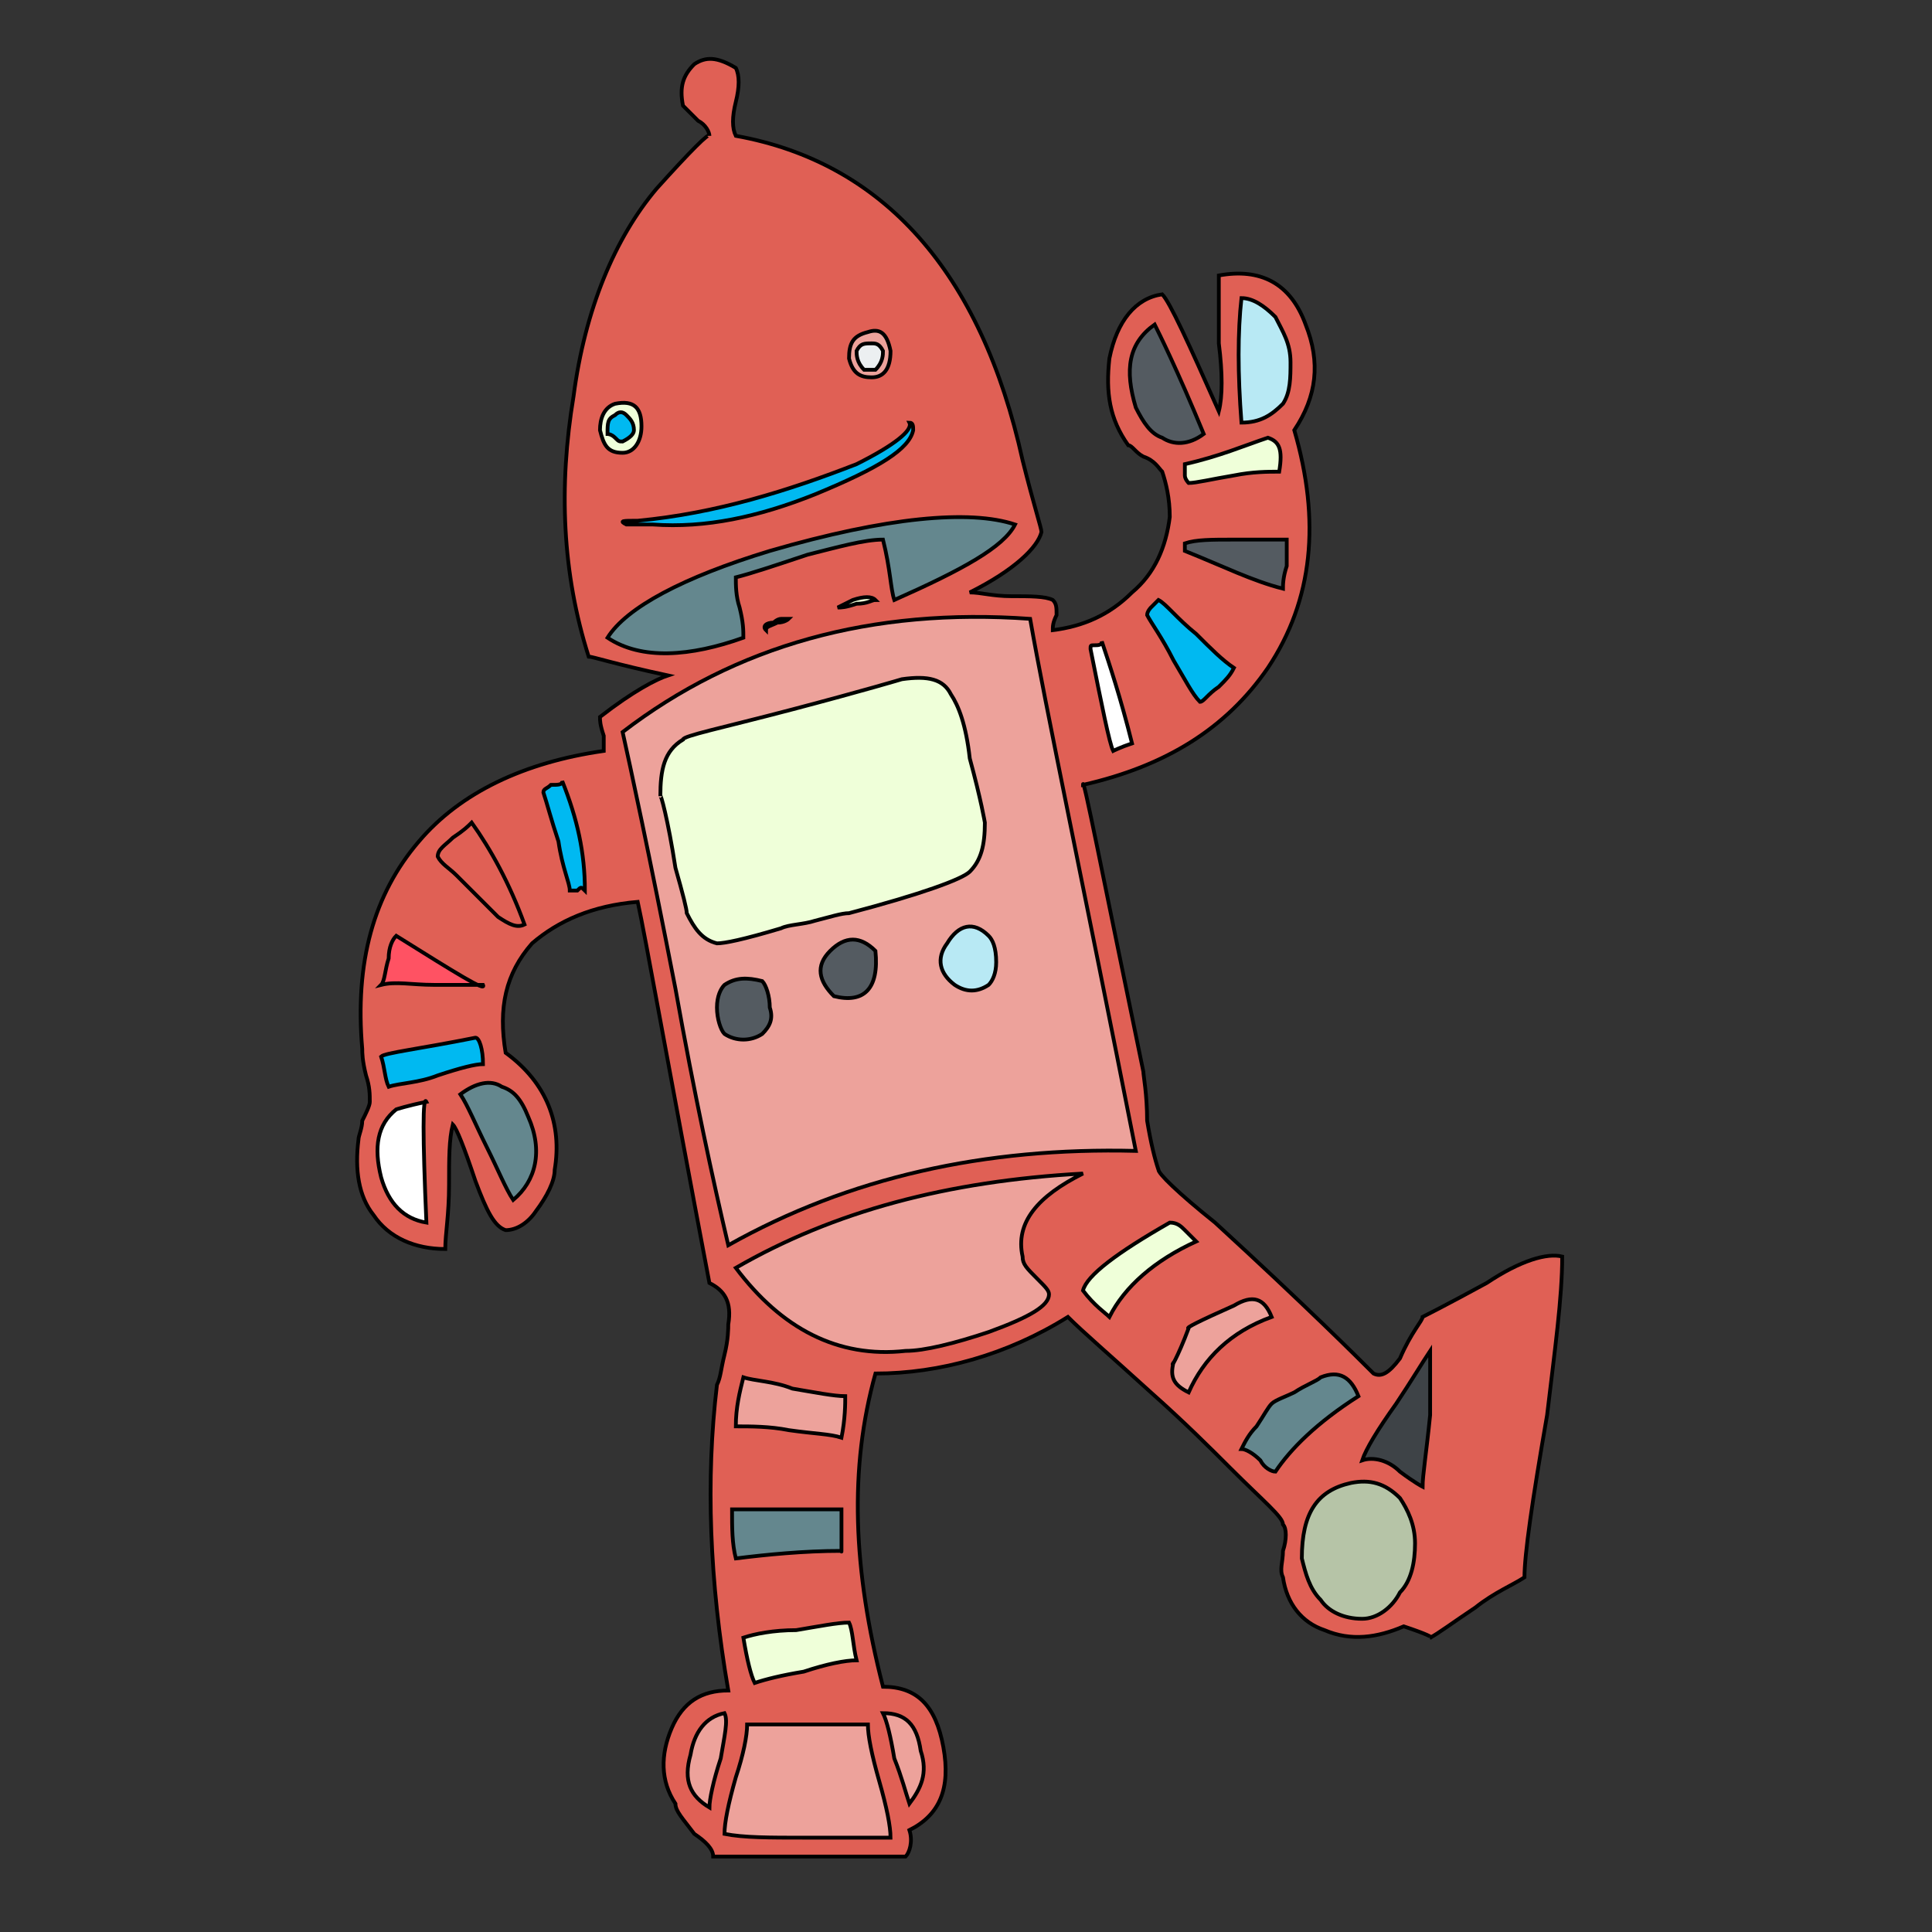 <svg id="th_rob_robot-38" width="100%" height="100%" xmlns="http://www.w3.org/2000/svg" version="1.1" xmlns:xlink="http://www.w3.org/1999/xlink" xmlns:svgjs="http://svgjs.com/svgjs" preserveAspectRatio="xMidYMin slice" data-uid="rob_robot-38" data-keyword="rob_robot-38" viewBox="0 0 512 512" data-colors="[&quot;#e06055&quot;,&quot;#3e4347&quot;,&quot;#b6c4a7&quot;,&quot;#64878e&quot;,&quot;#eda29b&quot;,&quot;#efffd9&quot;,&quot;#eda29b&quot;,&quot;#eda29b&quot;,&quot;#ffffff&quot;,&quot;#ff5263&quot;,&quot;#eda29b&quot;,&quot;#64878e&quot;,&quot;#efffd9&quot;,&quot;#eda29b&quot;,&quot;#3e4347&quot;,&quot;#efffd9&quot;,&quot;#64878e&quot;,&quot;#efffd9&quot;,&quot;#00b9f1&quot;,&quot;#eda29b&quot;,&quot;#00b9f1&quot;,&quot;#e06055&quot;,&quot;#64878e&quot;,&quot;#00b9f1&quot;,&quot;#ffffff&quot;,&quot;#ff5263&quot;,&quot;#ffffff&quot;,&quot;#00b9f1&quot;,&quot;#545b61&quot;,&quot;#efffd9&quot;,&quot;#b8e9f4&quot;,&quot;#545b61&quot;,&quot;#e06055&quot;,&quot;#e06055&quot;,&quot;#efffd9&quot;,&quot;#545b61&quot;,&quot;#545b61&quot;,&quot;#b8e9f4&quot;,&quot;#00b9f1&quot;,&quot;#eceff1&quot;]"><rect x="0" y="0" width="512" height="512" fill="#333333" stroke="none"/><path id="th_rob_robot-38_31" d="M377 349C377 350 374 353 371 360C368 364 366 365 364 364C360 360 346 346 322 324C312 316 307 311 307 310C306 307 305 303 304 297C304 290 303 285 303 284C292 231 287 205 287 208C309 203 325 193 336 177C348 159 350 138 343 114C349 105 350 96 346 86C342 75 334 71 323 73C323 76 323 82 323 91C324 99 324 105 323 109C315 91 310 80 308 78C301 79 296 85 294 95C293 104 294 111 299 118C300 118 301 120 303 121C306 122 307 124 308 125C309 128 310 132 310 137C309 145 306 152 300 157C294 163 287 166 279 167C279 166 279 165 280 163C280 161 280 160 279 159C277 158 273 158 268 158C263 158 260 157 257 157C269 151 275 145 276 141C276 140 274 134 271 122C260 72 234 43 195 36C194 34 194 31 195 27C196 23 196 20 195 18C190 15 187 15 184 17C181 20 180 23 181 28C182 29 183 30 185 32C187 33 188 35 188 36C188 35 183 40 174 50C163 63 155 82 152 105C148 129 149 152 156 174C157 174 163 176 177 179C174 180 168 183 159 190C159 191 159 192 160 195C160 196 160 198 160 199C139 202 122 210 111 223C99 237 94 255 96 278C96 279 96 281 97 285C98 288 98 290 98 292C98 293 97 295 96 297C96 299 95 301 95 302C94 310 95 317 99 322C103 328 110 331 118 331C118 327 119 322 119 314C119 307 119 302 120 298C121 299 123 304 126 313C129 321 131 325 134 326C137 326 140 324 142 321C145 317 147 313 147 310C149 298 145 287 134 279C132 267 134 258 141 250C148 244 157 240 169 239C171 248 177 282 188 340C192 342 194 345 193 351C193 352 193 355 192 359C191 363 191 365 190 367C187 392 188 419 193 448C186 448 181 451 178 458C175 465 175 472 179 478C179 480 181 482 184 486C187 488 189 490 189 492C192 492 201 492 215 492C226 492 234 492 240 492C241 491 242 488 241 485C249 481 252 474 250 463C248 452 243 447 234 447C226 416 225 389 232 364C249 364 267 359 283 349C287 353 294 359 305 369C314 377 321 384 326 389C335 398 340 402 340 404C341 405 341 408 340 411C340 414 339 416 340 418C341 425 345 430 351 432C358 435 365 434 372 431C378 433 380 434 379 434C381 433 385 430 391 426C396 422 401 420 404 418C404 412 406 398 410 375C412 358 414 344 414 333C410 332 403 334 394 340C383 346 377 349 377 349Z " fill-rule="evenodd" fill="#e06055" stroke-width="1" stroke="#000000"></path><path id="th_rob_robot-38_0" d="M371 390C368 387 364 386 361 387C362 384 365 379 370 372C374 366 377 361 379 358C379 362 379 368 379 375C378 385 377 391 377 394C377 394 375 393 371 390Z " fill-rule="evenodd" fill="#3e4347" stroke-width="1" stroke="#000000"></path><path id="th_rob_robot-38_1" d="M350 424C347 421 346 417 345 413C345 401 349 395 358 393C363 392 367 393 371 397C373 400 375 404 375 409C375 414 374 419 371 422C369 426 365 429 361 429C356 429 352 427 350 424Z " fill-rule="evenodd" fill="#b6c4a7" stroke-width="1" stroke="#000000"></path><path id="th_rob_robot-38_2" d="M334 387C332 385 330 384 329 384C330 382 331 380 333 378C335 375 336 373 337 372C338 371 341 370 343 369C346 367 349 366 350 365C355 363 358 365 360 370C349 377 342 384 338 390C337 390 335 389 334 387Z " fill-rule="evenodd" fill="#64878e" stroke-width="1" stroke="#000000"></path><path id="th_rob_robot-38_3" d="M311 361C310 363 312 360 315 352C314 352 318 350 327 346C332 343 335 344 337 349C326 353 319 360 315 369C311 367 310 365 311 361Z " fill-rule="evenodd" fill="#eda29b" stroke-width="1" stroke="#000000"></path><path id="th_rob_robot-38_4" d="M287 342C288 338 296 332 310 324C312 324 313 325 314 326C316 328 317 329 317 329C306 334 298 341 294 349C293 348 290 346 287 342Z " fill-rule="evenodd" fill="#efffd9" stroke-width="1" stroke="#000000"></path><path id="th_rob_robot-38_5" d="M275 339C277 341 278 342 278 343C278 346 273 349 262 353C253 356 245 358 240 358C222 360 207 352 195 336C221 321 251 313 287 311C275 317 269 324 271 333C271 335 272 336 275 339Z " fill-rule="evenodd" fill="#eda29b" stroke-width="1" stroke="#000000"></path><path id="th_rob_robot-38_6" d="M230 457C230 460 231 465 233 472C235 479 236 484 236 487C233 487 226 487 213 487C204 487 197 487 192 486C192 483 193 478 195 471C197 465 198 460 198 457Z " fill-rule="evenodd" fill="#eda29b" stroke-width="1" stroke="#000000"></path><path id="th_rob_robot-38_7" d="M237 466C236 460 235 456 234 454C240 454 243 457 244 464C246 470 244 474 241 478C240 475 239 471 237 466Z " fill-rule="evenodd" fill="#eda29b" stroke-width="1" stroke="#000000"></path><path id="th_rob_robot-38_8" d="M183 465C184 459 187 455 192 454C193 456 192 460 191 466C189 472 188 477 188 479C183 476 181 472 183 465Z " fill-rule="evenodd" fill="#eda29b" stroke-width="1" stroke="#000000"></path><path id="th_rob_robot-38_9" d="M209 379C204 378 199 378 195 378C195 373 196 369 197 365C200 366 205 366 210 368C216 369 221 370 224 370C224 372 224 376 223 381C220 380 216 380 209 379Z " fill-rule="evenodd" fill="#eda29b" stroke-width="1" stroke="#000000"></path><path id="th_rob_robot-38_10" d="M194 400C202 400 211 400 223 400C223 409 223 412 223 411C213 411 203 412 195 413C194 409 194 405 194 400Z " fill-rule="evenodd" fill="#64878e" stroke-width="1" stroke="#000000"></path><path id="th_rob_robot-38_11" d="M227 440C224 440 219 441 213 443C207 444 203 445 200 446C199 444 198 440 197 434C200 433 205 432 211 432C217 431 222 430 225 430C226 432 226 436 227 440Z " fill-rule="evenodd" fill="#efffd9" stroke-width="1" stroke="#000000"></path><path id="th_rob_robot-38_12" d="M179 262C172 226 167 203 165 194C195 171 231 161 273 164C277 187 287 234 301 305C261 304 225 312 193 330C189 313 184 290 179 262Z " fill-rule="evenodd" fill="#eda29b" stroke-width="1" stroke="#000000"></path><path id="th_rob_robot-38_13" d="M206 165C204 166 203 166 203 167C202 166 203 165 205 165C205 165 206 164 207 164C208 164 209 164 209 164C209 164 208 165 206 165Z " fill-rule="evenodd" fill="#3e4347" stroke-width="1" stroke="#000000"></path><path id="th_rob_robot-38_14" d="M227 160C224 161 223 161 222 161C222 161 224 160 226 159C229 158 231 158 232 159C231 159 230 160 227 160Z " fill-rule="evenodd" fill="#efffd9" stroke-width="1" stroke="#000000"></path><path id="th_rob_robot-38_15" d="M204 146C235 137 257 135 269 139C266 145 255 151 237 159C236 156 236 151 234 143C229 143 222 145 214 147C205 150 199 152 195 153C195 155 195 158 196 161C197 165 197 167 197 169C183 174 170 175 161 169C166 161 181 153 204 146Z " fill-rule="evenodd" fill="#64878e" stroke-width="1" stroke="#000000"></path><path id="th_rob_robot-38_16" d="M170 113C170 117 168 120 165 120C161 120 160 118 159 114C159 111 160 108 163 107C168 106 170 108 170 113Z " fill-rule="evenodd" fill="#efffd9" stroke-width="1" stroke="#000000"></path><path id="th_rob_robot-38_17" d="M241 112C242 112 242 113 242 114C241 119 233 124 216 131C201 137 187 140 173 139C171 139 168 139 166 139C164 138 165 138 169 138C190 136 209 130 227 123C237 118 242 114 241 112Z " fill-rule="evenodd" fill="#00b9f1" stroke-width="1" stroke="#000000"></path><path id="th_rob_robot-38_18" d="M236 93C236 98 234 100 231 100C228 100 226 99 225 95C225 91 226 89 230 88C233 87 235 88 236 93Z " fill-rule="evenodd" fill="#eda29b" stroke-width="1" stroke="#000000"></path><path id="th_rob_robot-38_19" d="M153 236C152 236 152 236 151 236C151 234 149 230 148 223C146 217 145 213 144 210C144 209 145 209 146 208C148 208 149 208 149 207C153 217 155 226 155 236C154 235 154 235 153 236Z " fill-rule="evenodd" fill="#00b9f1" stroke-width="1" stroke="#000000"></path><path id="th_rob_robot-38_20" d="M121 232C119 230 117 229 116 227C116 225 118 224 120 222C123 220 124 219 125 218C130 225 135 234 139 245C137 246 135 245 132 243C132 243 131 242 130 241C128 239 127 238 127 238C126 237 124 235 121 232Z " fill-rule="evenodd" fill="#e06055" stroke-width="1" stroke="#000000"></path><path id="th_rob_robot-38_21" d="M129 304C126 298 124 293 122 290C126 287 130 286 133 288C136 289 138 291 140 296C144 305 142 313 136 318C134 315 132 310 129 304Z " fill-rule="evenodd" fill="#64878e" stroke-width="1" stroke="#000000"></path><path id="th_rob_robot-38_22" d="M101 280C102 279 111 278 126 275C127 275 128 278 128 282C126 282 122 283 116 285C111 287 106 287 103 288C102 286 102 283 101 280Z " fill-rule="evenodd" fill="#00b9f1" stroke-width="1" stroke="#000000"></path><path id="th_rob_robot-38_23" d="M101 312C99 304 100 298 105 294C105 294 108 293 113 292C112 290 112 301 113 324C107 323 103 319 101 312Z " fill-rule="evenodd" fill="#ffffff" stroke-width="1" stroke="#000000"></path><path id="th_rob_robot-38_24" d="M128 261C126 261 121 261 115 261C109 261 105 260 101 261C102 260 102 257 103 254C103 251 104 249 105 248C121 258 129 263 128 261Z " fill-rule="evenodd" fill="#ff5263" stroke-width="1" stroke="#000000"></path><path id="th_rob_robot-38_25" d="M300 197C297 198 295 199 295 199C294 197 292 187 289 172C289 171 289 171 290 171C291 171 292 171 292 170C294 176 297 185 300 197Z " fill-rule="evenodd" fill="#ffffff" stroke-width="1" stroke="#000000"></path><path id="th_rob_robot-38_26" d="M317 168C321 172 324 175 327 177C326 179 325 180 323 182C320 184 319 186 318 186C316 184 314 180 311 175C308 169 305 165 304 163C304 162 305 161 305 161C306 160 307 159 307 159C309 160 312 164 317 168Z " fill-rule="evenodd" fill="#00b9f1" stroke-width="1" stroke="#000000"></path><path id="th_rob_robot-38_27" d="M319 115C315 118 311 118 308 116C305 115 303 112 301 108C298 98 299 91 306 86C307 88 312 98 319 115Z " fill-rule="evenodd" fill="#545b61" stroke-width="1" stroke="#000000"></path><path id="th_rob_robot-38_28" d="M339 125C336 125 332 125 327 126C321 127 317 128 315 128C315 128 314 127 314 126C314 125 314 124 314 123C323 121 330 118 336 116C339 117 340 119 339 125Z " fill-rule="evenodd" fill="#efffd9" stroke-width="1" stroke="#000000"></path><path id="th_rob_robot-38_29" d="M338 84C340 88 342 91 342 96C342 100 342 104 340 107C337 110 334 112 329 112C328 99 328 88 329 79C332 79 335 81 338 84Z " fill-rule="evenodd" fill="#b8e9f4" stroke-width="1" stroke="#000000"></path><path id="th_rob_robot-38_30" d="M314 146L314 144C317 143 321 143 327 143C335 143 340 143 341 143C341 145 341 147 341 150C340 153 340 155 340 156C332 154 324 150 314 146Z " fill-rule="evenodd" fill="#545b61" stroke-width="1" stroke="#000000"></path><path id="th_rob_robot-38_32" d="M183 241C182 239 181 234 180 227C185 226 189 225 192 225C193 222 193 218 193 215C194 215 195 217 195 218C196 220 197 221 197 222C197 222 197 222 195 222C197 223 201 228 206 238C207 237 207 233 208 227C208 222 210 219 213 219C213 220 212 220 209 219C210 215 210 212 210 211C211 211 212 212 212 214C213 215 212 216 211 215C211 216 212 216 213 216C214 216 214 216 215 217C214 217 214 218 216 220C218 222 219 223 219 225C220 223 221 221 222 219C223 215 224 213 224 213L230 219C231 219 231 217 231 215C231 214 232 213 234 213C234 213 233 213 232 213C233 211 234 211 234 211C235 212 235 208 234 199C234 197 235 199 238 205C240 208 240 210 239 211C241 212 243 214 245 218C247 222 248 225 249 226C249 225 250 219 253 208C255 207 256 207 256 206C258 210 259 215 259 220C259 226 257 230 253 232C250 233 246 235 240 236C231 238 225 239 223 240C202 245 193 248 193 248C189 248 185 245 183 241Z " fill-rule="evenodd" fill="#e06055" stroke-width="1" stroke="#000000"></path><path id="th_rob_robot-38_33" d="M212 188C231 183 242 180 243 181C248 181 251 184 253 189C254 190 254 193 255 196C256 199 256 201 257 203C256 204 254 205 250 205C250 210 249 214 248 218C249 219 247 217 245 213C243 210 243 208 244 208C243 207 240 201 234 191C233 193 232 197 231 202C231 208 229 211 228 213C227 212 228 212 229 212C226 211 224 210 223 208C223 208 222 209 222 211C221 213 220 213 219 213C220 214 220 214 220 215C219 216 219 217 219 218C219 218 218 217 218 217C217 216 217 216 216 215C216 215 217 215 218 215C218 215 215 211 209 204C208 208 207 217 205 230C205 230 204 229 202 225C201 223 201 222 203 222C203 221 202 221 201 221C200 222 200 222 200 221C199 220 198 217 196 214C194 211 193 208 192 206C191 208 190 214 190 222C189 222 187 222 185 223L179 225C178 214 177 209 177 210C176 204 178 200 181 197C182 197 193 194 212 188Z " fill-rule="evenodd" fill="#e06055" stroke-width="1" stroke="#000000"></path><path id="th_rob_robot-38_34" d="M261 218C261 218 260 212 257 201C256 192 254 187 252 184C250 180 246 179 239 180C239 180 229 183 210 188C191 193 181 195 181 196C176 199 175 204 175 211C175 210 177 217 179 230C181 237 182 241 182 242C184 246 186 249 190 250C192 250 197 249 207 246C209 245 213 245 216 244C220 243 223 242 225 242C244 237 255 233 257 231C260 228 261 224 261 218Z " fill-rule="evenodd" fill="#efffd9" stroke-width="1" stroke="#000000"></path><path id="th_rob_robot-38_35" d="M190 267C190 270 191 273 192 274C195 276 199 276 202 274C204 272 205 270 204 267C204 264 203 261 202 260C198 259 195 259 192 261C191 262 190 264 190 267Z " fill-rule="evenodd" fill="#545b61" stroke-width="1" stroke="#000000"></path><path id="th_rob_robot-38_36" d="M232 252C230 250 228 249 226 249C224 249 222 250 220 252C216 256 217 260 221 264C229 266 233 262 232 252Z " fill-rule="evenodd" fill="#545b61" stroke-width="1" stroke="#000000"></path><path id="th_rob_robot-38_37" d="M262 261C263 260 264 258 264 255C264 251 263 249 262 248C258 244 254 245 251 250C248 254 249 258 253 261C256 263 259 263 262 261Z " fill-rule="evenodd" fill="#b8e9f4" stroke-width="1" stroke="#000000"></path><path id="th_rob_robot-38_38" d="M163 116C164 117 164 117 165 117C167 116 168 115 168 114C168 112 167 111 166 110C165 109 164 109 163 110C161 111 161 112 161 115C161 115 162 115 163 116Z " fill-rule="evenodd" fill="#00b9f1" stroke-width="1" stroke="#000000"></path><path id="th_rob_robot-38_39" d="M232 98C234 96 234 94 234 93C233 91 232 91 231 91C229 91 228 91 227 93C227 94 227 96 229 98Z " fill-rule="evenodd" fill="#eceff1" stroke-width="1" stroke="#000000"></path><defs id="SvgjsDefs1923"></defs></svg>